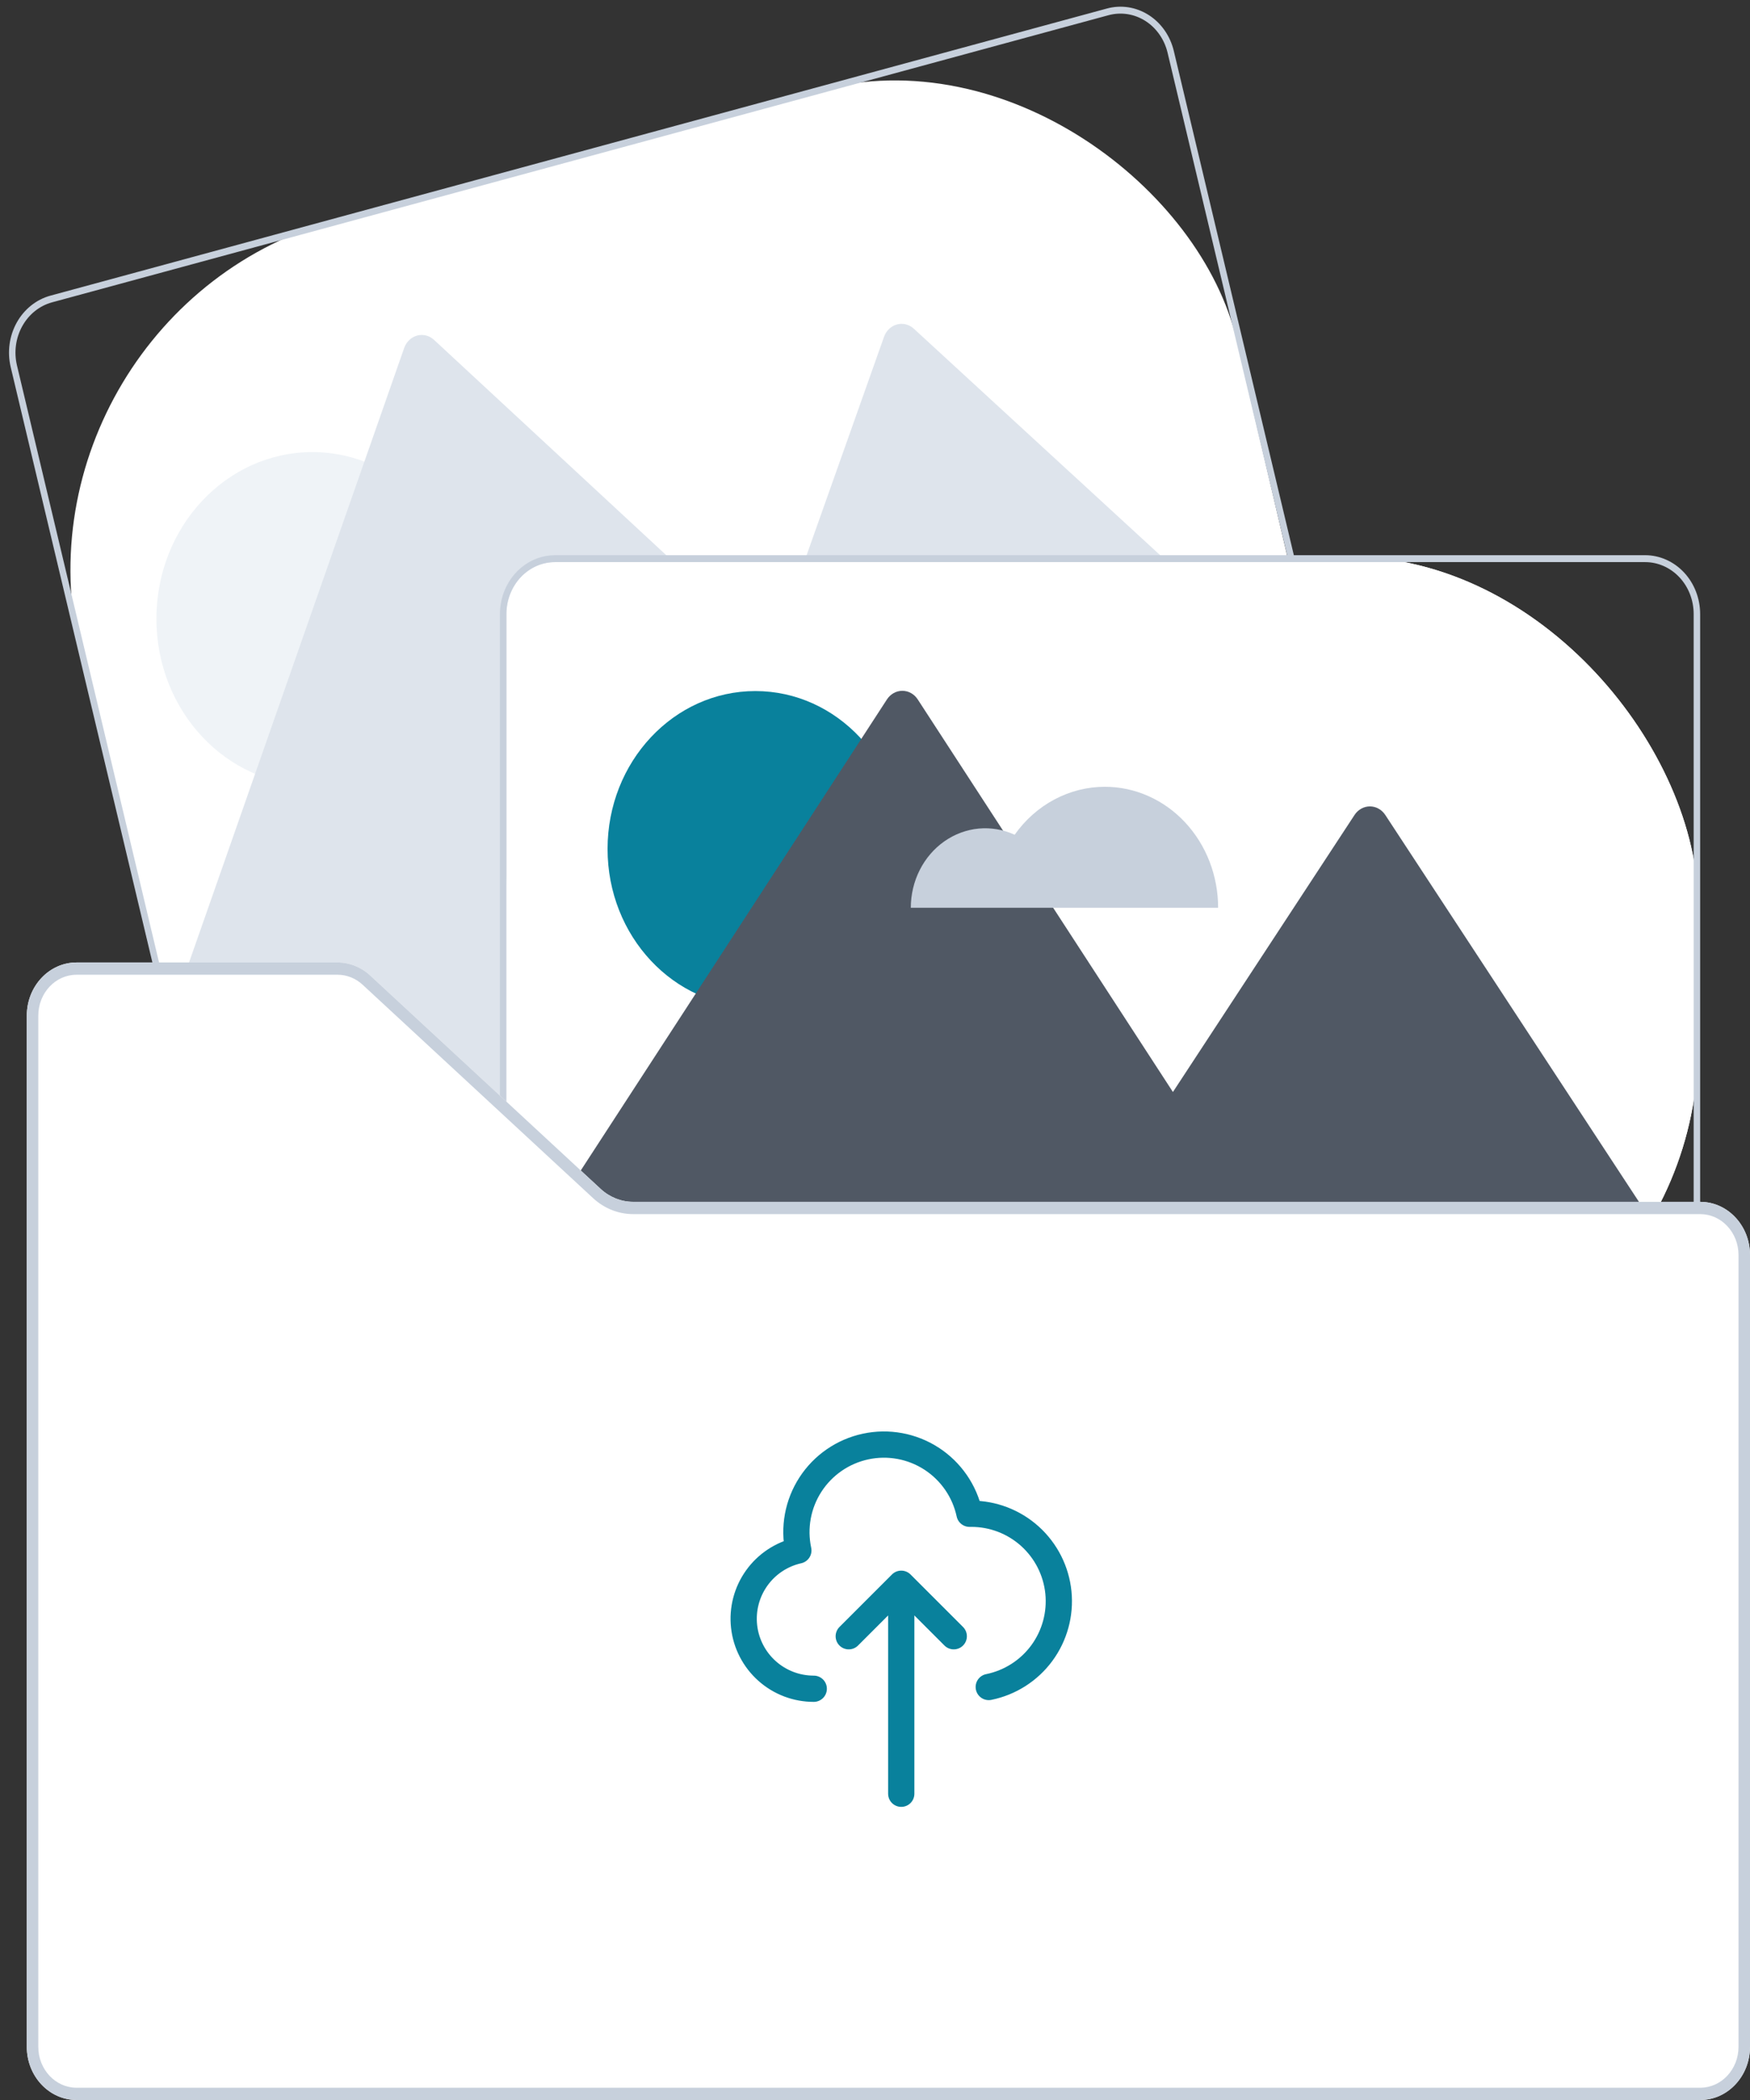 <svg xmlns="http://www.w3.org/2000/svg" fill="none" viewBox="0 0 100 120" height="120" width="100">
<rect x="0" y="0" width="100" height="120" fill="#333333" stroke="none"/>
<g clip-path="url(#clip0_10278_74330)">
<rect fill="white" transform="matrix(0.966 -0.259 0.228 0.974 0 17.71)" rx="20" height="56.68" width="68.442"></rect>
<path fill="#C7D0DC" d="M73.934 31.725L71.679 22.252L68.509 8.932L68.329 8.18V8.178L67.075 2.912C66.869 2.049 66.351 1.31 65.635 0.855C64.919 0.4 64.064 0.267 63.256 0.486L54.927 2.749L2.881 16.894C2.074 17.115 1.382 17.668 0.956 18.433C0.531 19.198 0.406 20.113 0.611 20.975L2.407 28.524L6.971 47.698L8.688 54.912L8.776 55.282H9.157L9.068 54.912L7.428 48.014V48.012L2.667 28.012L0.969 20.879C0.788 20.118 0.898 19.311 1.274 18.635C1.649 17.96 2.26 17.471 2.973 17.277L54.909 3.161L63.346 0.868C64.059 0.676 64.814 0.793 65.446 1.194C66.078 1.595 66.535 2.248 66.718 3.009L68.049 8.6L68.229 9.359L71.309 22.304L73.552 31.725L73.645 32.121H74.029L73.934 31.725Z"></path>
<rect fill="white" rx="20" height="47.875" width="68.156" y="31.807" x="28.884"></rect>
<path fill="#EFF3F7" d="M17.852 44.883C22.774 44.883 26.765 40.619 26.765 35.358C26.765 30.098 22.774 25.834 17.852 25.834C12.929 25.834 8.938 30.098 8.938 35.358C8.938 40.619 12.929 44.883 17.852 44.883Z"></path>
<path fill="#DEE4EC" d="M38.072 31.725L38.499 32.121H31.711C30.976 32.121 30.271 32.434 29.751 32.989C29.231 33.545 28.939 34.298 28.938 35.084V57.689L28.839 63.041L24.502 58.895L24.095 59.006L20.88 55.974C20.406 55.527 19.796 55.281 19.165 55.282H10.704L10.833 54.912L12.524 50.085L22.111 22.697L23.096 19.884C23.157 19.71 23.256 19.556 23.384 19.433C23.513 19.309 23.668 19.221 23.835 19.175C24.003 19.13 24.178 19.128 24.346 19.171C24.514 19.213 24.67 19.299 24.801 19.42L31.251 25.4L35.048 28.921L38.072 31.725Z"></path>
<path fill="#DEE4EC" d="M66.294 31.725L66.723 32.121H45.952L46.092 31.725L50.516 19.246C50.577 19.074 50.676 18.92 50.804 18.797C50.933 18.674 51.087 18.586 51.254 18.541C51.421 18.495 51.596 18.493 51.764 18.535C51.931 18.578 52.087 18.662 52.218 18.782L61.012 26.87L61.519 27.334L66.294 31.725Z"></path>
<path fill="#DEE4EC" d="M74.345 35.603C73.535 35.602 72.736 35.803 72.011 36.188C71.285 36.573 70.653 37.133 70.165 37.824C69.641 37.583 69.069 37.485 68.5 37.538C67.931 37.592 67.384 37.795 66.907 38.131C66.431 38.466 66.039 38.922 65.768 39.459C65.498 39.996 65.356 40.597 65.356 41.206H79.589C79.589 40.471 79.454 39.742 79.19 39.062C78.927 38.382 78.54 37.764 78.053 37.244C77.567 36.724 76.988 36.311 76.352 36.029C75.716 35.748 75.034 35.603 74.345 35.603Z"></path>
<rect fill="white" rx="20" height="47.875" width="68.156" y="31.807" x="28.884"></rect>
<path fill="#C7D0DC" d="M94.008 31.725H31.711C31.01 31.727 30.33 31.978 29.778 32.439C29.225 32.9 28.832 33.545 28.662 34.271V34.273C28.6 34.538 28.568 34.81 28.568 35.084V63.22L28.771 63.41L28.938 63.569V35.084C28.939 34.298 29.232 33.545 29.751 32.989C30.271 32.434 30.976 32.121 31.711 32.121H94.008C94.743 32.121 95.448 32.434 95.968 32.989C96.488 33.545 96.78 34.298 96.781 35.084V69.322H96.957C97.022 69.321 97.086 69.324 97.151 69.331V35.084C97.15 34.194 96.818 33.34 96.229 32.711C95.64 32.081 94.841 31.727 94.008 31.725Z"></path>
<path fill="#09819C" d="M43.163 57.537C47.827 57.537 51.608 53.497 51.608 48.513C51.608 43.529 47.827 39.489 43.163 39.489C38.499 39.489 34.718 43.529 34.718 48.513C34.718 53.497 38.499 57.537 43.163 57.537Z"></path>
<path fill="#505864" d="M94.077 69.322H36.155C35.439 69.319 34.748 69.04 34.21 68.537L32.91 67.312L33.108 67.005L33.468 66.451L49.08 42.433L50.682 39.967C50.781 39.815 50.913 39.691 51.066 39.605C51.219 39.519 51.389 39.475 51.562 39.475C51.735 39.475 51.906 39.519 52.059 39.605C52.212 39.691 52.344 39.815 52.442 39.967L57.314 47.461V47.463L60.181 51.873L67.024 62.4L77.402 46.569C77.501 46.418 77.632 46.295 77.785 46.21C77.938 46.124 78.108 46.08 78.28 46.08C78.453 46.08 78.623 46.124 78.775 46.21C78.928 46.295 79.06 46.418 79.159 46.569L85.817 56.722L86.199 57.306L93.835 68.952L94.077 69.322Z"></path>
<path fill="#C7D0DC" d="M63.137 44.959C62.138 44.959 61.152 45.206 60.257 45.681C59.362 46.157 58.582 46.848 57.98 47.7C57.333 47.403 56.627 47.281 55.925 47.347C55.224 47.413 54.549 47.665 53.961 48.078C53.372 48.492 52.889 49.055 52.555 49.718C52.221 50.38 52.046 51.121 52.046 51.873H69.607C69.607 50.965 69.44 50.066 69.115 49.227C68.79 48.389 68.313 47.627 67.712 46.984C67.112 46.343 66.398 45.833 65.613 45.486C64.828 45.138 63.987 44.959 63.137 44.959Z"></path>
<path fill="white" d="M1.532 58.038C1.532 56.359 2.805 54.998 4.376 54.998H19.289C19.973 54.998 20.635 55.262 21.152 55.741L34.319 67.934C34.836 68.413 35.497 68.677 36.181 68.677H97.155C98.726 68.677 100 70.037 100 71.716V116.96C100 118.639 98.726 120 97.155 120H4.376C2.805 120 1.532 118.639 1.532 116.96V58.038Z"></path>
<path fill="#C7D0DC" d="M99.344 116.96V71.716C99.344 70.425 98.364 69.378 97.155 69.378H36.181C35.339 69.378 34.525 69.053 33.889 68.464L20.722 56.271C20.324 55.902 19.815 55.699 19.289 55.699H4.376C3.168 55.699 2.188 56.746 2.188 58.038V116.96C2.188 118.252 3.168 119.299 4.376 119.299H97.155C98.364 119.299 99.344 118.252 99.344 116.96ZM4.376 54.998C2.805 54.998 1.532 56.359 1.532 58.038V116.96C1.532 118.639 2.805 120 4.376 120H97.155C98.726 120 100 118.639 100 116.96V71.716C100 70.037 98.726 68.677 97.155 68.677H36.181C35.497 68.677 34.836 68.413 34.319 67.934L21.152 55.741C20.635 55.262 19.973 54.998 19.289 54.998H4.376Z" clip-rule="evenodd" fill-rule="evenodd"></path>
<path fill="#09819C" d="M51.5 90.5V102.5V90.5Z"></path>
<path stroke-linejoin="round" stroke-linecap="round" stroke-width="1.5" stroke="#09819C" d="M46.5 96.5C45.515 96.501 44.564 96.139 43.83 95.482C43.096 94.826 42.629 93.922 42.52 92.943C42.411 91.964 42.667 90.979 43.239 90.177C43.811 89.375 44.659 88.813 45.62 88.597C45.342 87.3 45.59 85.946 46.311 84.832C47.031 83.719 48.165 82.937 49.462 82.659C50.758 82.38 52.113 82.629 53.226 83.349C54.34 84.07 55.122 85.203 55.4 86.5H55.5C56.74 86.499 57.936 86.958 58.856 87.789C59.777 88.621 60.355 89.764 60.48 90.998C60.604 92.231 60.266 93.467 59.531 94.466C58.795 95.464 57.715 96.153 56.5 96.4M54.5 93.5L51.5 90.5M51.5 90.5L48.5 93.5M51.5 90.5V102.5"></path>
</g>
<defs>
<clipPath id="clip0_10278_74330">
<rect fill="white" height="120" width="100"></rect>
</clipPath>
</defs>
</svg>
